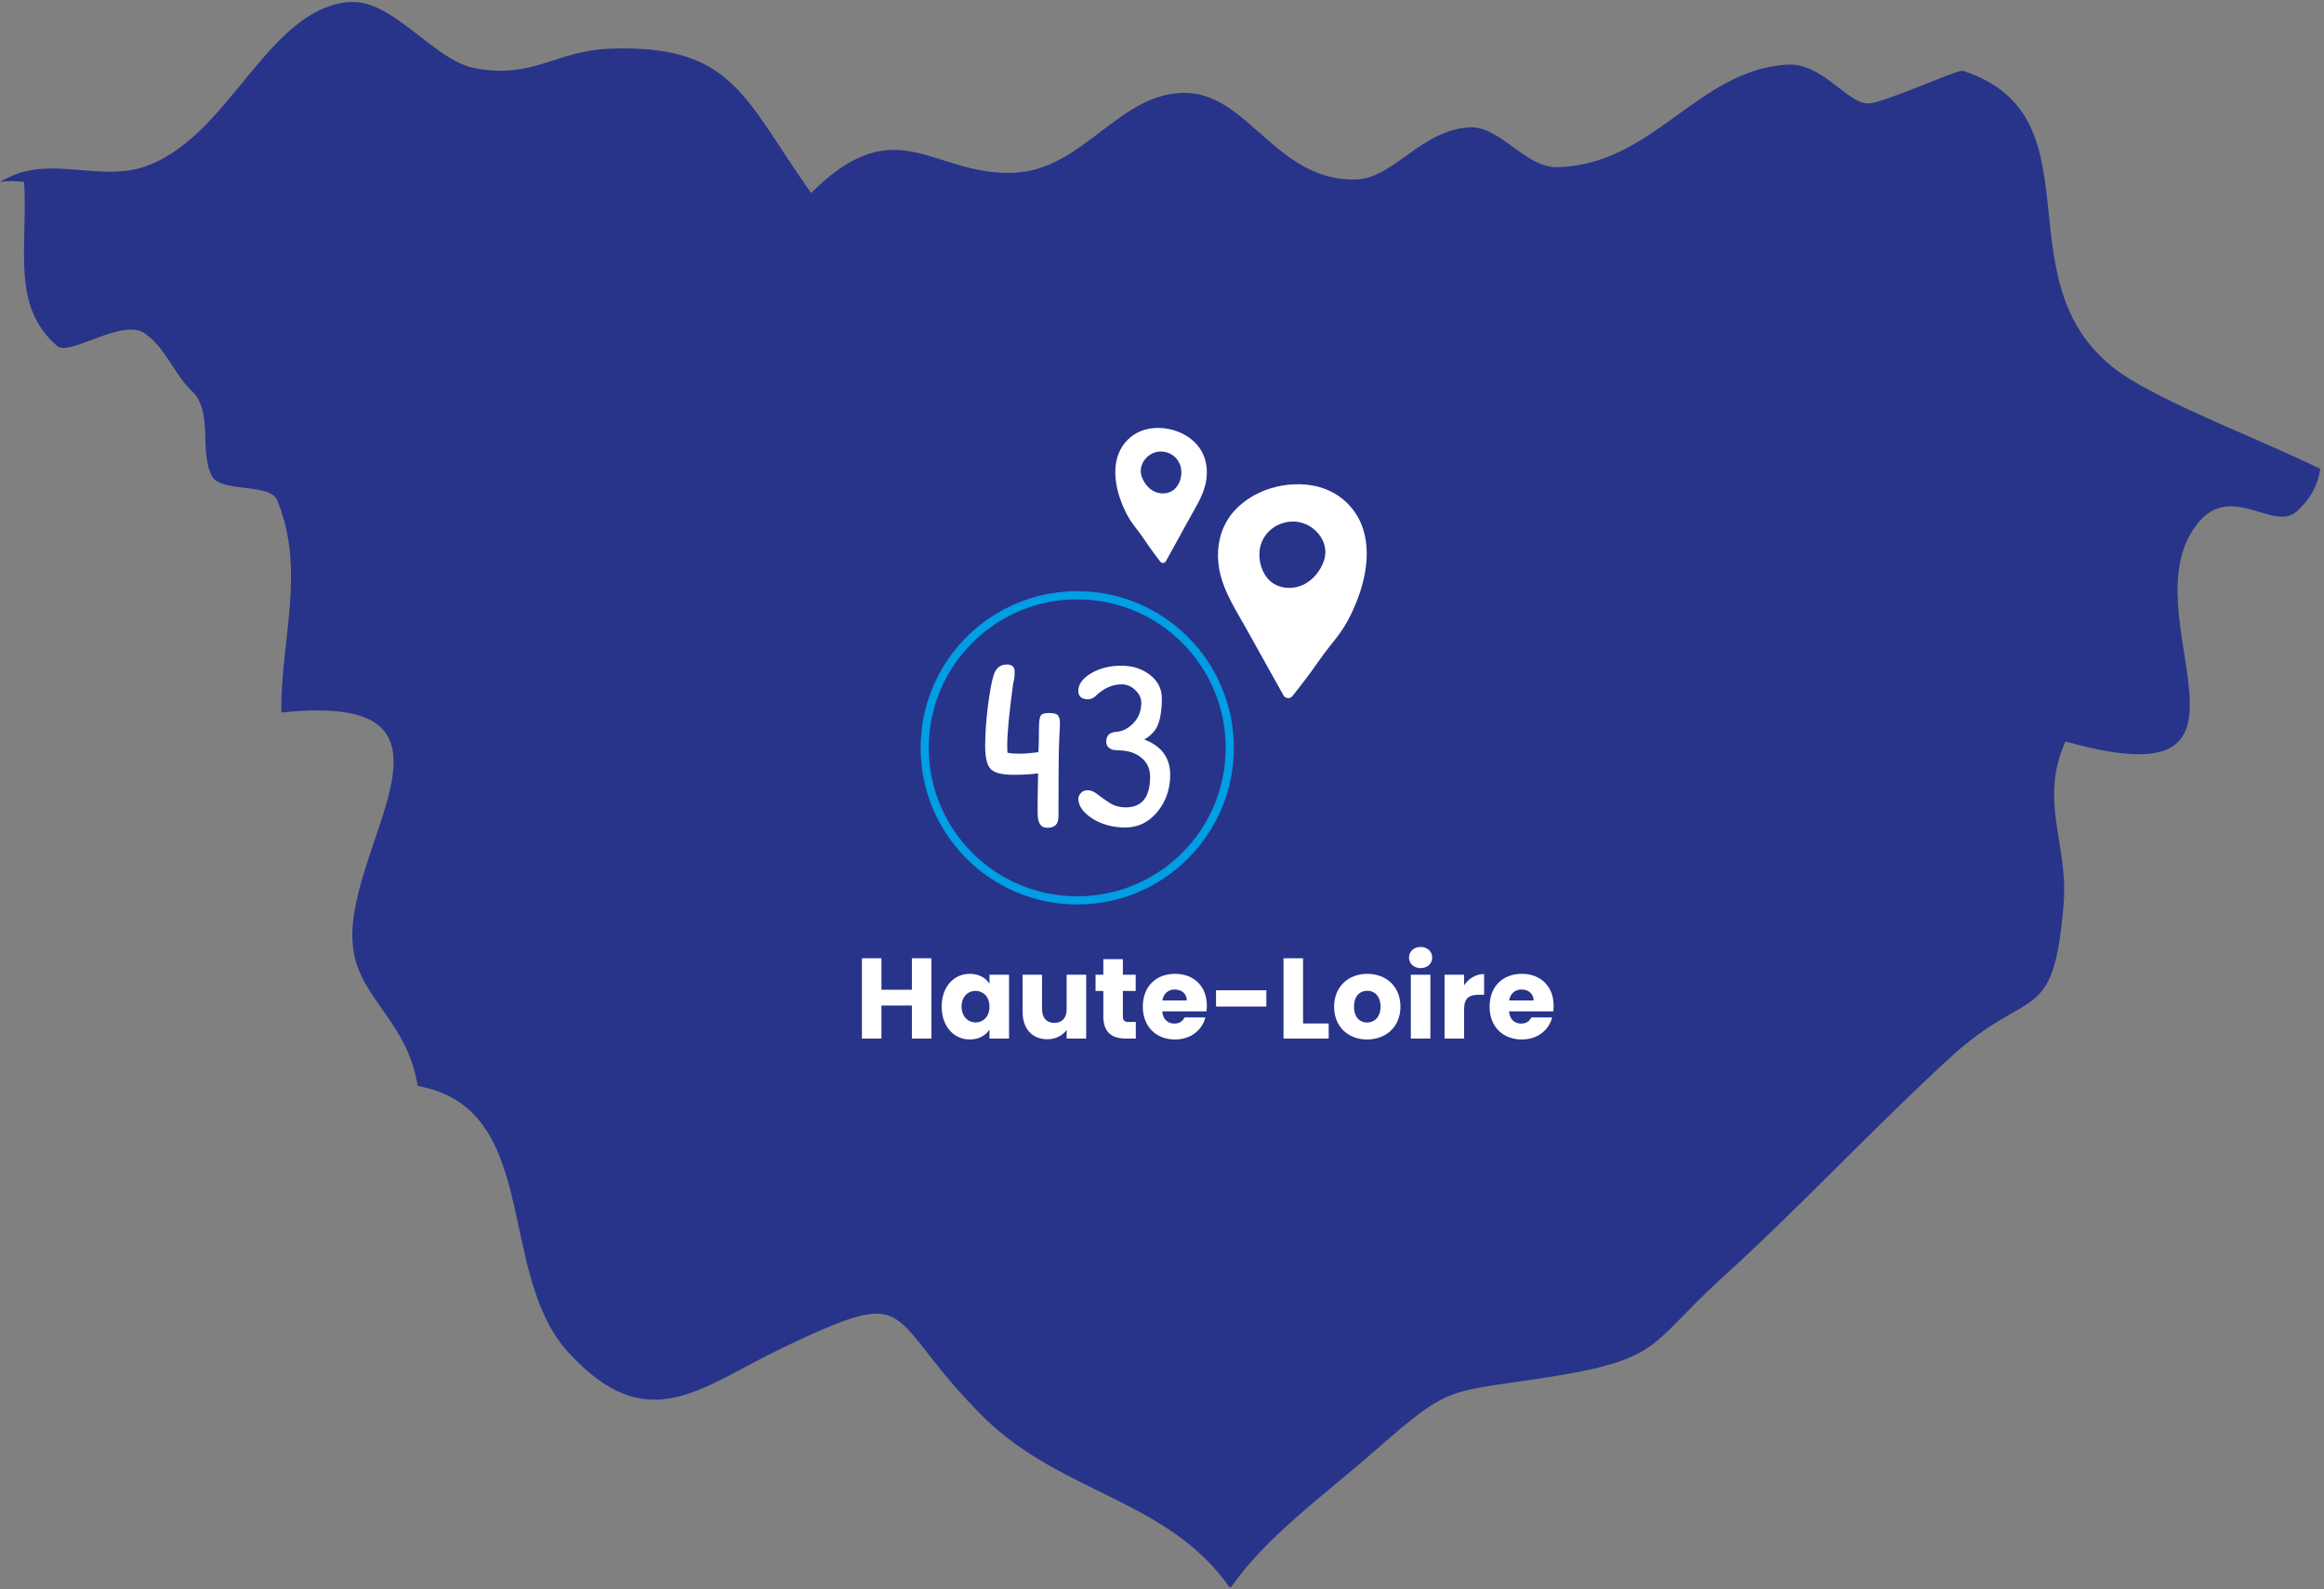 <svg width="569" height="389" viewBox="0 0 569 389" fill="none" xmlns="http://www.w3.org/2000/svg">
<rect x="0" y="0" width="569" height="389" fill="#808080" stroke="none"/>
<g clip-path="url(#clip0_2032_48478)">
<path d="M568.084 114.901C567.486 118.359 566.139 121.666 562.399 125.123C556.266 130.836 544.598 115.653 536.071 131.137C523.506 153.987 558.809 196.53 505.704 181.497C499.122 196.079 506.452 206.602 505.255 221.334C502.712 251.701 497.028 240.877 477.431 258.917C458.433 276.355 440.781 295.447 421.035 313.336C404.131 328.82 406.674 332.578 381.094 336.787C354.467 341.147 355.963 338.14 336.965 354.827C323.95 366.252 309.889 376.173 301.212 388.801C286.103 367.003 260.074 365.801 240.927 347.01C215.496 321.754 225.519 313.787 191.412 330.022C171.367 339.643 158.502 352.421 138.905 330.774C121.403 311.081 132.473 271.244 102.255 265.832C99.862 250.348 88.493 244.786 86.548 232.759C82.659 208.556 120.655 168.869 68.896 174.432C68.597 156.993 75.029 139.705 67.849 122.418C66.054 118.208 54.386 120.614 51.992 116.705C48.552 110.542 52.441 100.62 46.757 95.509C42.568 91.45 40.773 85.436 35.537 81.678C30.152 77.619 16.988 87.391 13.996 84.685C2.627 74.913 6.816 60.782 5.918 44.547C3.824 44.246 1.729 44.246 0.084 44.547C0.832 43.946 1.729 43.645 2.627 43.194C12.65 38.534 24.019 44.096 34.49 41.089C55.882 34.625 64.857 2.605 85.202 0.5C96.122 -0.552 106.145 14.932 116.466 16.736C130.678 19.292 135.913 12.527 149.077 11.925C179.594 10.723 182.137 24.102 198.592 47.253C219.535 26.357 228.211 43.044 248.107 42.292C265.46 41.691 274.136 22.148 290.741 22.749C305.7 23.351 312.731 44.246 331.729 43.946C341.004 43.946 347.735 31.919 359.703 31.168C367.332 30.717 373.315 41.089 381.393 40.939C404.879 40.187 415.351 17.488 437.191 15.834C446.167 15.082 452.15 25.455 457.536 25.305C460.976 25.305 479.526 16.886 480.573 17.337C516.026 28.762 487.304 72.057 521.711 92.953C533.678 100.169 552.826 107.385 568.383 114.901H568.084Z" fill="#27348A"/>
</g>
<g clip-path="url(#clip1_2032_48478)">
<path d="M330.794 124.182C328.055 120.953 324.251 119.106 320.044 118.657C316.087 118.234 311.941 118.917 308.324 120.607C304.685 122.308 301.504 125.022 299.772 128.689C297.979 132.486 297.794 136.874 298.855 140.888C300.056 145.455 302.721 149.583 305.005 153.667C307.484 158.109 309.963 162.551 312.442 166.988L314.283 170.287C314.451 170.584 314.755 170.763 315.086 170.828C315.51 170.969 315.988 170.893 316.365 170.471C316.382 170.454 316.393 170.444 316.409 170.427C316.414 170.417 316.425 170.411 316.431 170.406C317.95 168.483 319.458 166.543 320.912 164.572C322.328 162.654 323.64 160.655 325.121 158.786C326.498 157.047 327.907 155.341 329.089 153.456C330.304 151.511 331.291 149.393 332.142 147.269C335.079 139.935 336.289 130.661 330.789 124.177L330.794 124.182ZM324.127 137.318C323.269 139.74 321.559 141.912 319.254 143.066C316.95 144.22 314.046 144.241 311.86 142.887C309.565 141.462 308.342 138.559 308.342 135.812C308.345 134.924 308.468 134.057 308.726 133.256C309.805 129.908 312.88 127.784 316.366 127.671C321.391 127.508 325.847 132.465 324.127 137.313L324.127 137.318Z" fill="white"/>
</g>
<g clip-path="url(#clip2_2032_48478)">
<path d="M275.483 108.319C277.184 106.28 279.534 105.113 282.125 104.829C284.562 104.562 287.11 104.993 289.328 106.061C291.559 107.135 293.503 108.849 294.552 111.165C295.637 113.564 295.73 116.335 295.058 118.87C294.297 121.754 292.638 124.361 291.212 126.941C289.666 129.746 288.119 132.552 286.572 135.354L285.423 137.437C285.319 137.626 285.131 137.738 284.927 137.779C284.665 137.868 284.371 137.821 284.141 137.554C284.131 137.543 284.124 137.537 284.114 137.526C284.111 137.519 284.104 137.516 284.101 137.513C283.176 136.298 282.257 135.073 281.371 133.828C280.509 132.617 279.711 131.354 278.809 130.174C277.97 129.076 277.11 127.998 276.392 126.807C275.654 125.579 275.057 124.241 274.543 122.9C272.771 118.268 272.07 112.411 275.486 108.315L275.483 108.319ZM279.523 116.615C280.039 118.145 281.081 119.517 282.494 120.245C283.907 120.974 285.694 120.988 287.045 120.132C288.464 119.233 289.231 117.399 289.244 115.664C289.246 115.103 289.175 114.556 289.02 114.049C288.372 111.935 286.49 110.594 284.345 110.522C281.253 110.419 278.488 113.55 279.523 116.612L279.523 116.615Z" fill="white"/>
</g>
<path fill-rule="evenodd" clip-rule="evenodd" d="M263.747 219.405C283.82 219.405 300.092 203.133 300.092 183.06C300.092 162.986 283.82 146.714 263.747 146.714C243.673 146.714 227.401 162.986 227.401 183.06C227.401 203.133 243.673 219.405 263.747 219.405ZM263.747 221.405C284.924 221.405 302.092 204.237 302.092 183.06C302.092 161.882 284.924 144.714 263.747 144.714C242.569 144.714 225.401 161.882 225.401 183.06C225.401 204.237 242.569 221.405 263.747 221.405Z" fill="#009EE3"/>
<path d="M223.263 254.229V246.137H215.815V254.229H211.027V234.573H215.815V242.273H223.263V234.573H228.051V254.229H223.263Z" fill="white"/>
<path d="M230.556 246.389C230.556 241.461 233.608 238.381 237.444 238.381C239.768 238.381 241.42 239.445 242.26 240.817V238.605H247.048V254.229H242.26V252.017C241.392 253.389 239.74 254.453 237.416 254.453C233.608 254.453 230.556 251.317 230.556 246.389ZM242.26 246.417C242.26 243.925 240.664 242.553 238.844 242.553C237.052 242.553 235.428 243.897 235.428 246.389C235.428 248.881 237.052 250.281 238.844 250.281C240.664 250.281 242.26 248.909 242.26 246.417Z" fill="white"/>
<path d="M265.94 238.605V254.229H261.152V252.101C260.2 253.445 258.52 254.397 256.42 254.397C252.808 254.397 250.372 251.905 250.372 247.733V238.605H255.132V247.089C255.132 249.217 256.336 250.393 258.128 250.393C259.976 250.393 261.152 249.217 261.152 247.089V238.605H265.94Z" fill="white"/>
<path d="M270.135 248.797V242.581H268.231V238.605H270.135V234.797H274.923V238.605H278.059V242.581H274.923V248.853C274.923 249.777 275.315 250.169 276.379 250.169H278.087V254.229H275.651C272.403 254.229 270.135 252.857 270.135 248.797Z" fill="white"/>
<path d="M287.642 242.217C286.074 242.217 284.87 243.169 284.59 244.905H290.582C290.582 243.197 289.238 242.217 287.642 242.217ZM295.118 249.049C294.362 252.101 291.59 254.453 287.698 254.453C283.106 254.453 279.802 251.373 279.802 246.417C279.802 241.461 283.05 238.381 287.698 238.381C292.262 238.381 295.482 241.405 295.482 246.165C295.482 246.613 295.454 247.089 295.398 247.565H284.562C284.73 249.609 285.99 250.561 287.53 250.561C288.874 250.561 289.63 249.889 290.022 249.049H295.118Z" fill="white"/>
<path d="M297.728 246.389V242.413H310.048V246.389H297.728Z" fill="white"/>
<path d="M314.25 234.573H319.038V250.533H325.31V254.229H314.25V234.573Z" fill="white"/>
<path d="M342.882 246.417C342.882 251.373 339.298 254.453 334.706 254.453C330.114 254.453 326.642 251.373 326.642 246.417C326.642 241.461 330.198 238.381 334.762 238.381C339.354 238.381 342.882 241.461 342.882 246.417ZM331.514 246.417C331.514 249.049 332.97 250.309 334.706 250.309C336.414 250.309 338.01 249.049 338.01 246.417C338.01 243.757 336.442 242.525 334.762 242.525C333.026 242.525 331.514 243.757 331.514 246.417Z" fill="white"/>
<path d="M345.422 254.229V238.605H350.21V254.229H345.422ZM347.83 236.981C346.122 236.981 344.974 235.833 344.974 234.405C344.974 232.949 346.122 231.801 347.83 231.801C349.51 231.801 350.658 232.949 350.658 234.405C350.658 235.833 349.51 236.981 347.83 236.981Z" fill="white"/>
<path d="M358.468 246.977V254.229H353.68V238.605H358.468V241.209C359.56 239.557 361.268 238.437 363.368 238.437V243.505H362.052C359.784 243.505 358.468 244.289 358.468 246.977Z" fill="white"/>
<path d="M372.544 242.217C370.976 242.217 369.772 243.169 369.492 244.905H375.484C375.484 243.197 374.14 242.217 372.544 242.217ZM380.02 249.049C379.264 252.101 376.492 254.453 372.6 254.453C368.008 254.453 364.704 251.373 364.704 246.417C364.704 241.461 367.952 238.381 372.6 238.381C377.164 238.381 380.384 241.405 380.384 246.165C380.384 246.613 380.356 247.089 380.3 247.565H369.464C369.632 249.609 370.892 250.561 372.432 250.561C373.776 250.561 374.532 249.889 374.924 249.049H380.02Z" fill="white"/>
<path d="M254.169 189.3C252.729 189.54 250.689 189.66 248.049 189.66C245.409 189.66 243.609 189.22 242.649 188.34C241.689 187.46 241.209 185.56 241.209 182.64C241.209 179.68 241.429 176.44 241.869 172.92C242.309 169.4 242.789 166.82 243.309 165.18C243.869 163.5 244.949 162.66 246.549 162.66C247.629 162.66 248.249 163.12 248.409 164.04C248.409 164.28 248.409 164.66 248.409 165.18C248.409 165.7 248.289 166.44 248.049 167.4C247.089 174.44 246.609 179.46 246.609 182.46C246.609 183.18 246.629 183.78 246.669 184.26C247.389 184.42 248.349 184.5 249.549 184.5C250.789 184.5 252.349 184.38 254.229 184.14C254.309 183.3 254.349 182.18 254.349 180.78C254.349 179.34 254.369 178.14 254.409 177.18C254.449 176.22 254.589 175.54 254.829 175.14C255.069 174.74 255.749 174.54 256.869 174.54C258.029 174.54 258.749 174.74 259.029 175.14C259.349 175.54 259.509 176.1 259.509 176.82C259.509 177.5 259.449 178.96 259.329 181.2C259.209 183.4 259.149 189.64 259.149 199.92C259.149 201.72 258.269 202.62 256.509 202.62C256.429 202.62 256.349 202.62 256.269 202.62C254.789 202.62 254.049 201.4 254.049 198.96V195.66L254.169 189.3Z" fill="white"/>
<path d="M274.629 167.52C272.269 167.52 270.069 168.54 268.029 170.58C267.469 170.98 266.969 171.18 266.529 171.18C266.089 171.18 265.709 171.14 265.389 171.06C264.469 170.78 264.009 170.14 264.009 169.14C264.009 167.5 265.049 166.06 267.129 164.82C269.209 163.58 271.669 162.96 274.509 162.96C277.349 162.96 279.709 163.72 281.589 165.24C283.509 166.72 284.469 168.66 284.469 171.06C284.469 173.46 284.189 175.46 283.629 177.06C283.109 178.66 281.949 179.98 280.149 181.02C284.389 182.62 286.509 185.5 286.509 189.66C286.509 193.18 285.449 196.22 283.329 198.78C281.209 201.3 278.609 202.56 275.529 202.56C272.489 202.56 269.809 201.84 267.489 200.4C265.169 198.92 264.009 197.26 264.009 195.42C264.009 195.06 264.209 194.64 264.609 194.16C265.009 193.68 265.589 193.44 266.349 193.44C267.109 193.44 267.929 193.8 268.809 194.52C269.689 195.2 270.689 195.9 271.809 196.62C272.929 197.3 274.189 197.64 275.589 197.64C279.589 197.64 281.589 195.14 281.589 190.14C281.589 188.22 280.889 186.68 279.489 185.52C278.129 184.32 276.189 183.7 273.669 183.66C273.149 183.62 272.749 183.58 272.469 183.54C272.229 183.5 271.889 183.32 271.449 183C271.049 182.68 270.849 182.18 270.849 181.5C270.849 180.06 271.649 179.28 273.249 179.16C274.849 179.04 276.269 178.32 277.509 177C278.789 175.68 279.429 174.02 279.429 172.02C279.429 170.9 278.949 169.88 277.989 168.96C277.029 168 275.909 167.52 274.629 167.52Z" fill="white"/>
<defs>
<clipPath id="clip0_2032_48478">
<rect width="568" height="388" fill="white" transform="translate(0.084 0.5)"/>
</clipPath>
<clipPath id="clip1_2032_48478">
<rect width="36.421" height="52.373" fill="white" transform="matrix(1 0 -0.004 1 298.272 118.531)"/>
</clipPath>
<clipPath id="clip2_2032_48478">
<rect width="22.413" height="33.077" fill="white" transform="matrix(-1 0 -0.004 1 295.523 104.749)"/>
</clipPath>
</defs>
</svg>
